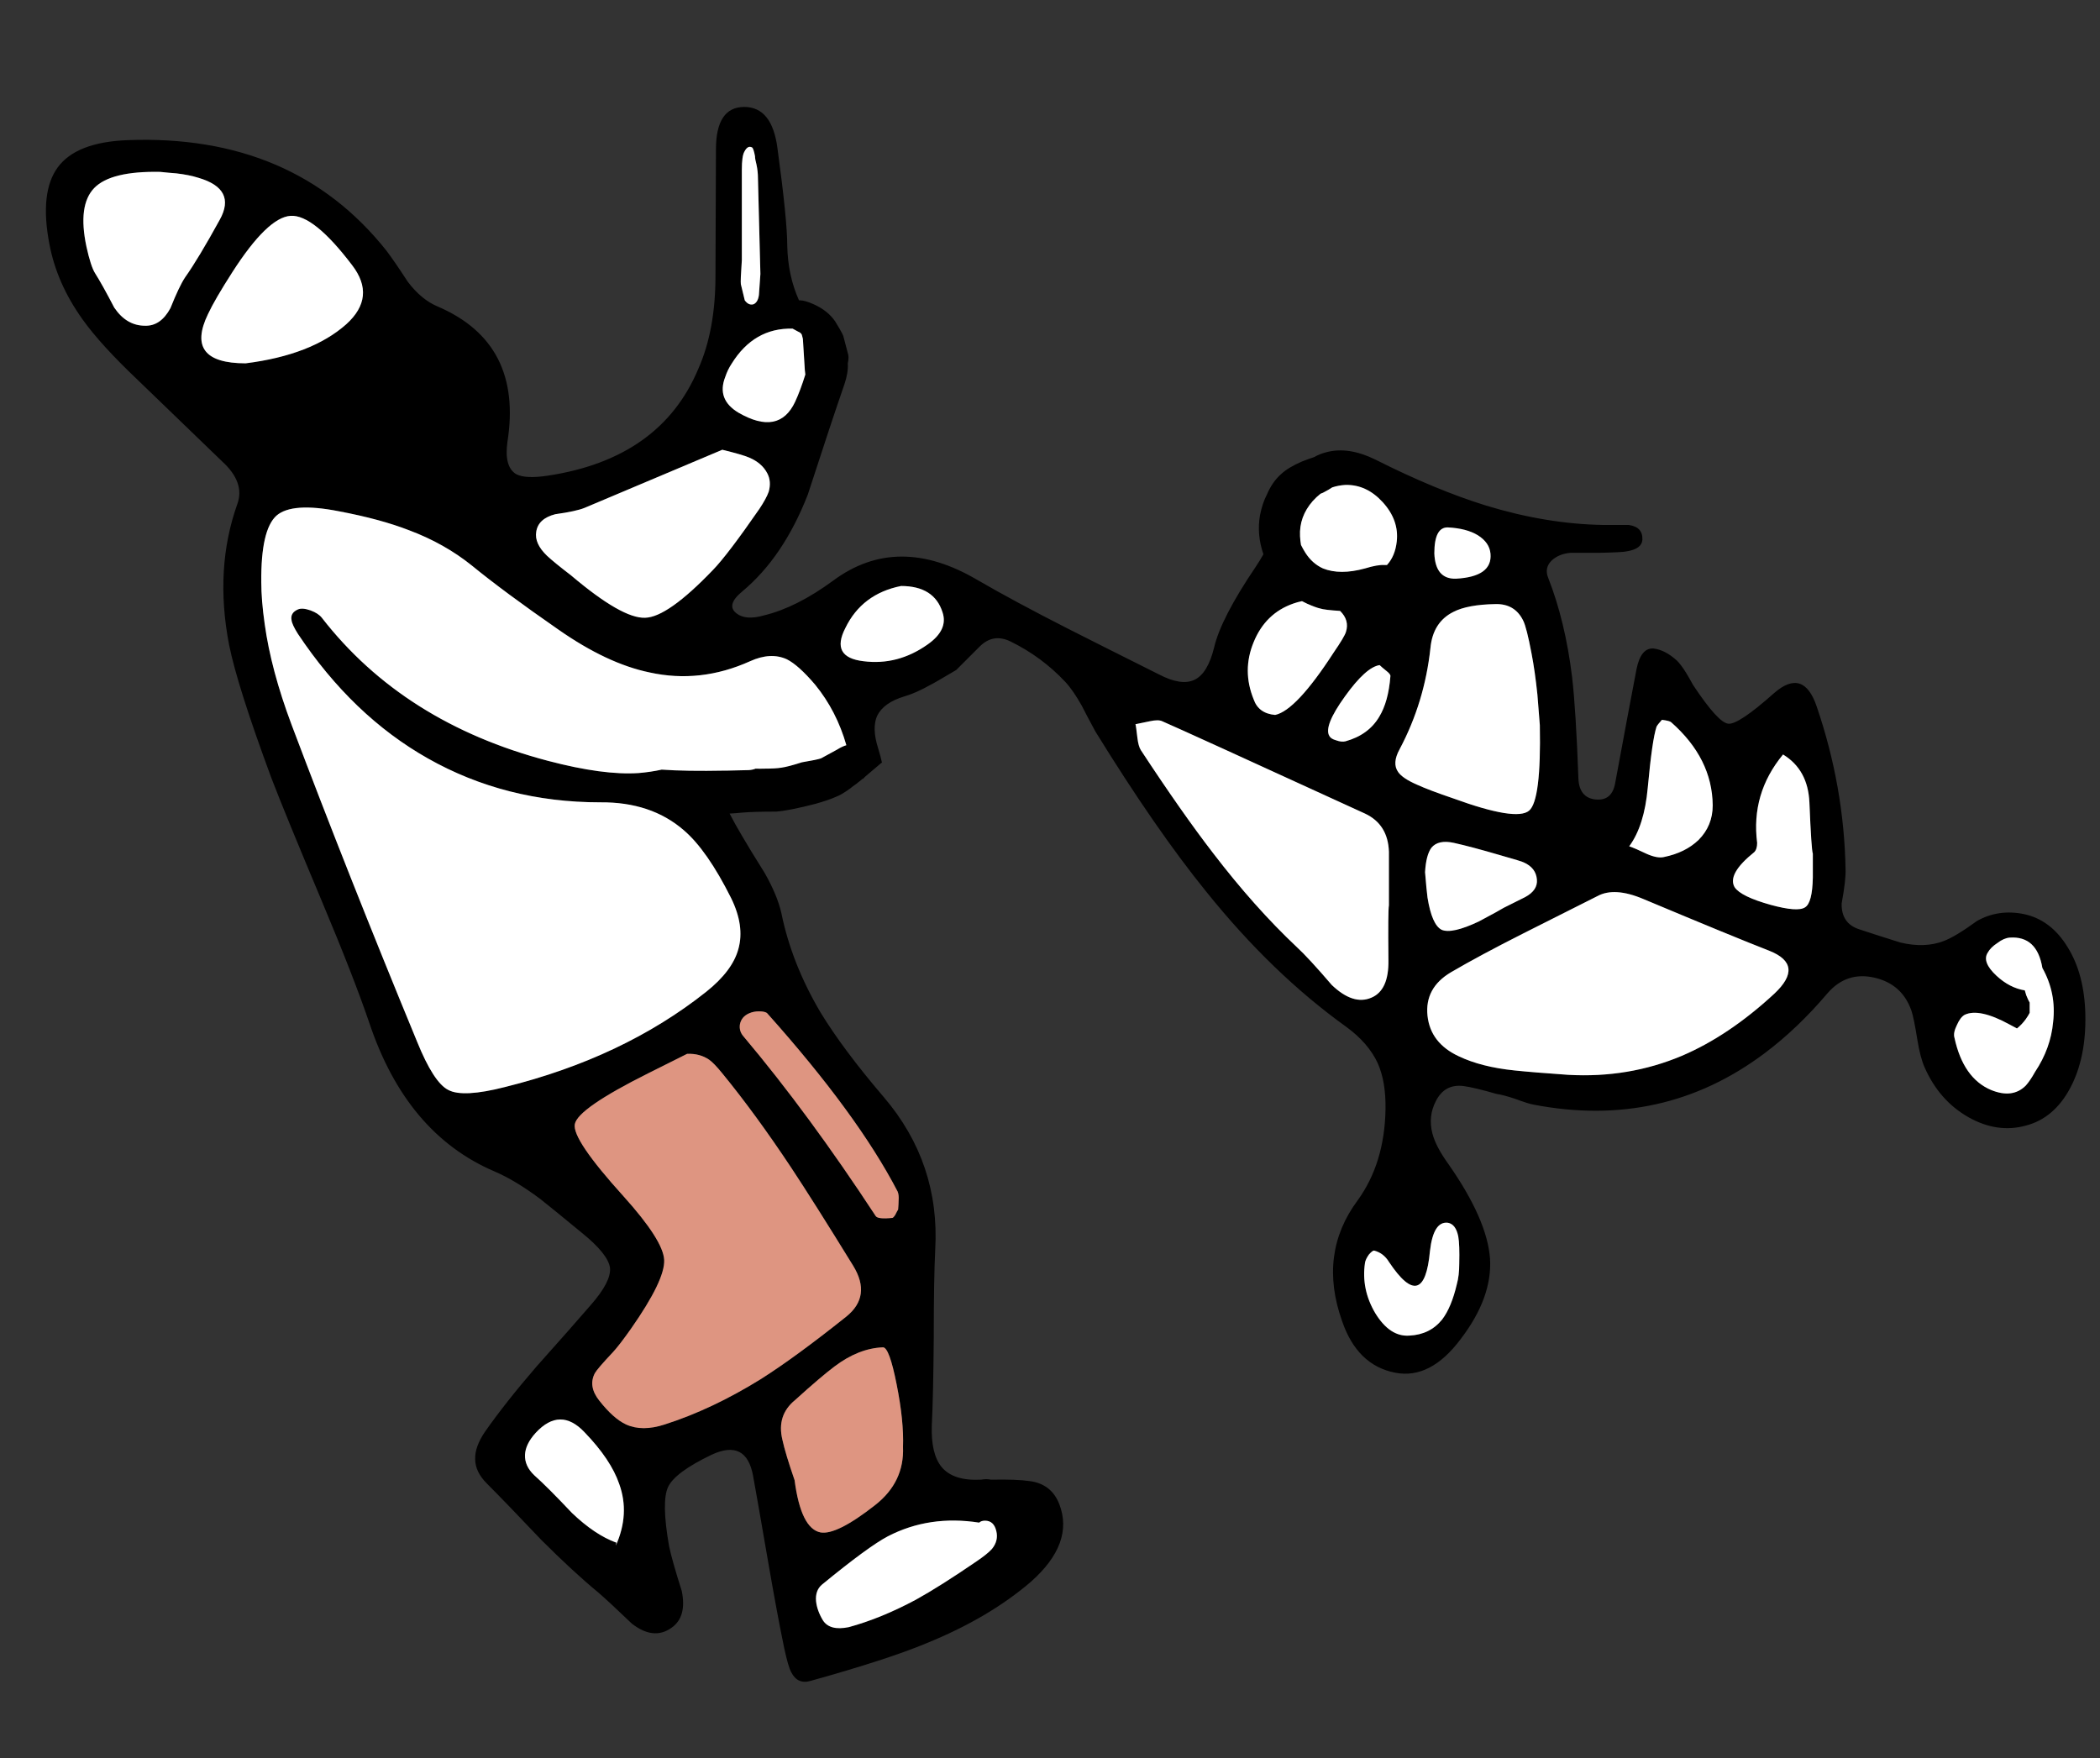 <svg xmlns="http://www.w3.org/2000/svg" xmlns:xlink="http://www.w3.org/1999/xlink" preserveAspectRatio="none" width="215" height="180"><rect width="100%" height="100%" fill="#333333" stroke="none"/><defs><path fill="#DE9581" d="M-54.85 468.9q.2.35 1.7.2.1 0 .3-.3.25-.5.3-.55.05-.6.05-.9.05-.6-.1-.95-4.1-7.9-13.35-18.25-.2-.2-.85-.2-.55 0-1 .2-.8.35-.95 1.15-.1.7.4 1.25 6.65 7.9 13.5 18.35z" id="b"/><path fill="#DE9581" d="M-52.05 492.55q.1-2.65-.65-6.4-.75-3.8-1.4-3.8-2.5.1-4.95 1.95-1.4 1.05-4.05 3.45-1.9 1.55-1.3 4.05.3 1.4 1.25 4.15.65 4.95 2.65 5.35 1.65.3 5.6-2.8 3-2.35 2.85-5.95z" id="c"/><path fill="#DE9581" d="M-63.5 463.95q-3.65-5.5-7.05-9.65-.85-1.05-1.35-1.4-.95-.65-2.25-.6l-4 2q-7.2 3.6-7.5 5.2-.3 1.55 5 7.4 4.05 4.5 4.15 6.5.1 2.05-3.4 7.05-1.2 1.7-1.85 2.4-1.6 1.7-1.85 2.15-.7 1.35.45 2.8 1.45 1.85 2.75 2.45 1.65.75 3.95 0 4.85-1.55 9.85-4.65 3.55-2.25 8.75-6.4 2.6-2.1.7-5.2-4-6.5-6.35-10.05z" id="d"/><path d="M-60.55 378.4l-.1-.05-.05.15.35.1-.2-.2z" id="e"/><g id="a"><path d="M1079 1060.3q-.1-4.1-1.8-6.85-1.7-2.8-4.45-3.4-2.65-.55-4.85.7-2.2 1.6-3.4 2.05-1.95.75-4.45.15-2.85-.9-4.2-1.35-1.85-.6-1.8-2.65.45-2.45.4-3.5-.15-8.45-2.95-16.65-1.35-4-4.35-1.4-3.65 3.25-4.7 3.15-1.05-.1-3.6-3.95-.5-.9-.75-1.3-.5-.8-.9-1.2-1.2-1.1-2.4-1.25-1.3-.1-1.75 2.1-.75 3.9-2.2 11.75-.35 1.8-2.05 1.6-1.6-.2-1.7-2.1-.25-7-.65-10.45-.7-5.7-2.45-10.15-.4-1 .35-1.75.75-.7 1.95-.8h2.95q2.45-.05 2.8-.15 1.55-.25 1.6-1.2.05-1.3-1.4-1.5h-2.6q-5.85-.1-12.05-2-5.15-1.6-11.3-4.7-2.75-1.35-5-.75-.697.174-1.25.5-.476.147-1.25.45-1.4.6-2.15 1.3-.9.8-1.45 2.1-.45.85-.7 2.1-.347 1.983.35 4-.36.642-.8 1.3-3.55 5.25-4.25 8.25-.65 2.65-2 3.3-1.35.65-3.65-.55-6.2-3.1-9.35-4.7-5.4-2.75-9.2-4.95-8.2-4.85-14.8.05-3.75 2.75-7.05 3.55-1.9.55-2.85-.2-1.1-.85.6-2.25 4.2-3.5 6.7-9.9 2.45-7.55 3.75-11.3.404-1.18.35-2.15.107-.506.05-.85l-.5-1.9q-.05-.2-.4-.8l-.45-.75q-.75-1.1-2.2-1.75-.9-.4-1.4-.4h-.1q-1.14-2.544-1.2-5.6 0-2.6-1-9.95-.55-4.25-3.4-4.25-2.9 0-2.9 4.35l-.05 12.95q0 5.55-1.75 9.5-3.85 9.2-15.4 10.95-2.3.35-3.25-.15-1.25-.75-.9-3.3 1.6-10.1-7.1-13.85-1.7-.7-3.1-2.55-1.4-2.15-2.2-3.2-9.5-11.95-26.5-11.3-5.25.2-7.15 2.8-1.85 2.55-.85 7.8.75 4.05 3.4 7.75 1.85 2.6 5.7 6.25l8.6 8.3q2.35 2.15 1.55 4.35-2.35 6.6-.85 14.4.85 4.25 4.35 13.7 1.3 3.4 5.1 12.45 3.3 7.85 4.9 12.55 3.8 11.4 12.85 15.25 2.1.9 4.65 2.8 1.45 1.15 4.3 3.5 2.65 2.15 2.85 3.55.15 1.4-1.95 3.8-1.85 2.15-5.6 6.35-3.15 3.65-5.25 6.65-1.05 1.55-1 2.8 0 1.3 1.2 2.5 1.9 1.9 5.55 5.75 3.3 3.3 5.85 5.4 1.05.9 3.45 3.2 2.2 1.7 4 .45 1.65-1.1 1.1-3.8-1-3.15-1.3-4.6-.8-4.55-.1-6.05.7-1.5 4.45-3.3 3.55-1.65 4.25 2.15.35 1.9 1.55 8.85.95 5.5 1.65 8.85.4 1.85.7 2.4.65 1.3 2 .9 7.9-2.2 11.85-3.85 6.4-2.6 10.7-6.3 4.45-3.95 2.9-7.95-.8-2.05-3-2.35-1.3-.2-4-.15-.45-.1-1 0-2.85.15-4.05-1.3-1.1-1.35-1-4.25.15-3 .2-9 0-6 .15-9 .5-8.85-5.25-15.6-4.15-4.85-6.5-8.7-2.95-5-4-10.15-.4-1.8-1.7-4.1-1.6-2.55-2.35-3.85-.755-1.27-1.25-2.25.573-.027 1.3-.1 1.15-.1 3.45-.1 1.35-.1 4.05-.8 1.4-.4 2.05-.7.637-.228 1.6-.95l.05-.05.55-.4q.037-.021.05-.05.293-.208.5-.4h.05l.25-.25 1.65-1.4h.05q-.1-.5-.4-1.5-.65-2.05-.1-3.3.65-1.35 2.8-2 1.2-.35 2.7-1.2.15-.05 2.6-1.5l2.4-2.4q1.4-1.4 3.2-.5 3.15 1.55 5.55 4.1.8.85 1.7 2.45.45.9 1.4 2.65 6.2 10.05 11.35 16.4 6.75 8.4 14.35 13.85 2.25 1.65 3.2 3.7.85 1.9.8 4.75-.1 5.5-2.85 9.3-4.05 5.45-1.6 12.35 1.55 4.55 5.45 5.3 3.6.7 6.7-3.45 3.25-4.25 3-8.25-.3-4-4.25-9.65-1.3-1.8-1.65-3.15-.45-1.75.35-3.3.9-1.8 2.85-1.55 1.1.15 3.35.8.7.1 1.9.5 1.35.5 1.9.6 13.25 2.55 23.65-5.25 3.4-2.55 6.45-6.15 1.95-2.25 4.8-1.6 2.85.65 3.8 3.4.25.75.6 2.95.3 1.85.75 2.85 1.5 3.4 4.5 5.1 2.95 1.65 5.85.85 2.9-.75 4.55-3.85t1.55-7.55m-4.4-4.75q1.45 2.6 1.1 5.55-.25 2.7-1.85 5.1-.5.9-.95 1.4-1.35 1.35-3.55.45-2.85-1.2-3.75-5.35-.15-.5.25-1.3.35-.8.8-1.05 1.5-.7 4.6 1 .4.2.75.4.5-.4.9-.95.25-.35.4-.65v-.5-.55q-.15-.25-.35-.75-.1-.3-.15-.5-1.55-.25-2.9-1.5-1.5-1.4-.9-2.35.3-.55 1-1 .65-.5 1.25-.55 2.8-.2 3.35 3.1m-60.85-45.1q1.9.1 3.05.8 1.2.75 1.3 1.9.2 2.35-3.55 2.55-2.1.05-2.2-2.6 0-2.7 1.4-2.65m.55 8.65q1.45-.75 4.3-.8 2-.05 2.85 1.7.35.7.85 3.35.35 1.8.6 4.2.1 1.3.25 3.15.15 7.7-1.1 8.75-1.3 1.1-7.75-1.25-2.5-.85-3.7-1.4-1.5-.65-1.95-1.3-.65-.9.15-2.35 2.55-4.8 3.15-10.35.25-2.65 2.35-3.7m20.8 11.75q.1-.2.55-.7.8.1.95.25 4.2 3.7 4.25 8.5 0 2.1-1.45 3.55-1.35 1.3-3.55 1.75-.65.15-1.7-.3-1.25-.6-1.85-.8 1.55-2.1 1.9-6 .45-4.9.9-6.25m12.95 2.85q2.55 1.55 2.7 4.9.2 4.9.35 5.25v2.45q-.05 2.6-.8 3.05-.75.5-3.5-.25-3.05-.85-3.7-1.8-.8-1.35 2-3.6.3-.3.3-.95-.65-5.05 2.65-9.05m-48.15-25.95q.385-.426.8-.75.127-.048.25-.1.668-.349.95-.55.656-.214 1.35-.25 2.15-.05 3.8 1.75 1.7 1.85 1.45 4.05-.165 1.487-1 2.4-.104.012-.25 0-.7-.05-2 .35-2.55.7-4.3 0-1.1-.5-1.8-1.6-.244-.383-.45-.8-.076-.424-.1-.9-.1-2 1.3-3.6M981.95 1032q-.15-1.3-.2-1.4.05 0 1.45-.3.9-.2 1.3 0 2.2.95 20.75 9.45 2.35 1.1 2.45 3.9v5.5q-.1.5-.05 5.6.05 3.1-1.75 3.85-1.85.8-4.05-1.3-2.4-2.8-3.6-3.9-4.3-4.05-8.55-9.6-3.2-4.15-7.4-10.55-.25-.4-.35-1.25m20.75-13q.98.96.6 2.15-.15.5-1.25 2.1-3.85 5.95-6 6.4-1.7-.15-2.2-1.6-1.2-2.95 0-5.85 1.2-2.95 4.05-3.95.447-.16.9-.25.215.117.5.25.9.4 1.35.5.45.15 2.05.25m4.75 6.15q.45.35.4.55-.2 2.6-1.15 4.15-1.1 1.85-3.45 2.5-.4.1-.95-.1-.55-.15-.7-.45-.6-1 1.6-4.05 2.15-3 3.55-3.2.2.2.7.6m4.2 23.2q-.1-.75-.25-2.6.1-1.75.65-2.5.7-.85 2.3-.5 1.8.4 4.7 1.25 2.3.65 2.45.75 1.25.55 1.35 1.75.1 1.1-1.2 1.8l-2.2 1.1q-.3.2-2.55 1.4-2.75 1.3-3.8.85-1-.5-1.45-3.3m-3.95 37.3q3.6 5.4 4.2-1.1.35-3.1 1.85-2.9.8.15 1.05 1.4.15.85.1 2.8 0 1.2-.25 2.1-.55 2.35-1.5 3.6-1.25 1.55-3.35 1.65-2 .15-3.5-2.3-1.45-2.45-1.05-5.15.05-.35.4-.85.4-.45.55-.4.95.25 1.5 1.15m38.95-31.85q3.65 1.45.5 4.4-4.65 4.3-9.45 6.35-5.45 2.3-11.65 1.95-3.6-.25-5.5-.45-3.4-.35-5.7-1.45-2.9-1.35-3.2-4.15-.3-2.85 2.4-4.45 2.9-1.7 7.45-4l7.55-3.8q1.75-.95 4.7.3 9.3 3.9 12.9 5.3m-163.1-79.6q1.3.15 2.25.45 3.95 1.15 2.2 4.3-2.2 4-3.55 5.9-.6.9-1.5 3.15-1 1.85-2.6 1.8-1.9 0-3.15-1.85-1.25-2.4-1.95-3.5-.45-.7-.9-2.75-.9-4.25.8-6 1.7-1.75 6.75-1.65.95.1 1.65.15m3.25 14.4q.7-1.5 2.5-4.3 3.6-5.6 5.95-5.75 2.35-.15 6.3 5.05 2.5 3.25-.6 6.05-3.55 3.15-10.3 4-6.3 0-3.85-5.05m54.9-16.6q.35-.7.8-.45.15.1.3.9 0 .3.15.85.15.7.15 1.4l.25 9.8q-.05.7-.15 2.15-.1.75-.55.95-.5.15-.9-.4l-.4-1.65q-.05-.3.1-2.45v-9.25q0-1.4.25-1.85m4.95 18.1q.248.149.55.3.25.1.35.25.05.05.15.5l.2 3.2q.033.232.05.45-.51 1.637-1.05 2.8-1.65 3.5-5.8 1.1-2.25-1.35-1.35-3.65.25-.75.65-1.35 2.29-3.701 6.25-3.6m-2.45 16.7q-.25.7-.95 1.75-3.25 4.7-4.75 6.25-4.65 4.85-6.95 4.9-2.35.1-7.6-4.35-1.7-1.3-2.45-2-1.3-1.25-1.1-2.45.2-1.35 1.95-1.8 2.15-.3 3-.65l14.1-5.95q2.05.5 2.75.8 1.3.55 1.85 1.6.45.85.15 1.9m1.85 17.15q1.2.6 2.9 2.6 2.202 2.696 3.2 6.2-.452.136-.95.45l-1.65.9q-.45.15-1.95.4-1.4.45-2.1.55-.6.1-1.75.1-.433.014-.9 0-.263.12-.7.15-1.123.036-2.15.05-.096.008-.2 0-4.109.08-6.55-.1-1.15.25-2.35.35-3.6.25-9.3-1.25-14.8-3.9-23.15-14.65-.35-.45-1.15-.75-.85-.3-1.3-.1-.8.35-.65 1.1.05.45.65 1.4 5.6 8.4 13.3 12.75 7.95 4.5 17.65 4.5 5.2-.05 8.55 2.85 2.4 2.05 4.85 6.95 1.4 2.85.75 5.2-.6 2.25-3.3 4.4-8.5 6.75-20.6 9.75-4.3 1.1-5.8.3-1.5-.75-3.2-4.95-7.1-17.2-12.85-32.45-2.1-5.6-2.75-10.3-.35-2.45-.35-4.3-.05-5.35 1.55-6.8 1.6-1.4 6.4-.45 4.25.8 7.2 1.95 3.6 1.35 6.4 3.6 3.3 2.7 8.85 6.55 5 3.5 9.35 4.4 5.2 1.15 10.3-1.15 2.1-.95 3.75-.2m14.4-1.5q-3.05 2.15-6.55 1.7-3.4-.4-1.85-3.4 1.7-3.5 5.7-4.3 3.4 0 4.25 2.7.6 1.8-1.55 3.3m-31.1 56.5q-5.3-5.85-5-7.4.3-1.6 7.5-5.2l4-2q1.3-.05 2.25.6.5.35 1.35 1.4 3.4 4.15 7.05 9.65 2.35 3.55 6.35 10.05 1.9 3.1-.7 5.2-5.2 4.15-8.75 6.4-5 3.1-9.85 4.65-2.3.75-3.95 0-1.3-.6-2.75-2.45-1.15-1.45-.45-2.8.25-.45 1.85-2.15.65-.7 1.85-2.4 3.5-5 3.4-7.05-.1-2-4.15-6.5M943.2 1060q.65 0 .85.2 9.25 10.35 13.35 18.25.15.35.1.95 0 .3-.05.9-.05.05-.3.55-.2.3-.3.3-1.5.15-1.7-.2-6.85-10.45-13.5-18.35-.5-.55-.4-1.25.15-.8.95-1.15.45-.2 1-.2m12.7 34.4q.65 0 1.4 3.8.75 3.75.65 6.4.15 3.6-2.85 5.95-3.95 3.1-5.6 2.8-2-.4-2.65-5.35-.95-2.75-1.25-4.15-.6-2.5 1.3-4.05 2.65-2.4 4.05-3.45 2.45-1.85 4.95-1.95m10.45 17.75q.9 0 1.15 1.05.25 1-.45 1.85-.45.5-1.55 1.25-3.8 2.6-6.25 3.95-3.55 1.9-6.85 2.8-1.95.4-2.65-.7-.6-1-.7-1.95-.1-1.1.6-1.7 4.75-3.9 6.75-4.95 4.25-2.2 9.35-1.4.2-.2.6-.2m-47.1-6.75q.05-1.1 1.1-2.25 2.5-2.7 5-.05 2.7 2.8 3.55 5.3 1.1 3.05-.35 6.3l.15-.75-.1.45q-2.2-.8-4.55-3.05-2.5-2.65-3.85-3.85-1-.95-.95-2.1z"/><path fill="#FFF" d="M920.35 1103.15q-1.05 1.15-1.1 2.25-.05 1.15.95 2.1 1.35 1.2 3.85 3.85 2.35 2.25 4.55 3.05l.1-.45-.15.75q1.45-3.25.35-6.3-.85-2.5-3.55-5.3-2.5-2.65-5 .05m47.15 10.05q-.25-1.05-1.15-1.05-.4 0-.6.2-5.1-.8-9.35 1.4-2 1.05-6.75 4.95-.7.6-.6 1.7.1.95.7 1.95.7 1.1 2.65.7 3.3-.9 6.85-2.8 2.45-1.35 6.25-3.95 1.1-.75 1.55-1.25.7-.85.45-1.85m-13.6-89.05q3.5.45 6.55-1.7 2.15-1.5 1.55-3.3-.85-2.7-4.25-2.7-4 .8-5.7 4.3-1.55 3 1.85 3.4m-4.95 2.4q-1.7-2-2.9-2.6-1.65-.75-3.75.2-5.1 2.3-10.3 1.15-4.35-.9-9.35-4.4-5.55-3.85-8.85-6.55-2.8-2.25-6.4-3.6-2.95-1.15-7.2-1.95-4.8-.95-6.4.45-1.6 1.45-1.55 6.8 0 1.85.35 4.3.65 4.7 2.75 10.3 5.75 15.25 12.85 32.45 1.7 4.2 3.2 4.95 1.5.8 5.8-.3 12.1-3 20.6-9.75 2.7-2.15 3.3-4.4.65-2.35-.75-5.2-2.45-4.9-4.85-6.95-3.35-2.9-8.55-2.85-9.7 0-17.65-4.5-7.7-4.35-13.3-12.75-.6-.95-.65-1.4-.15-.75.65-1.1.45-.2 1.3.1.8.3 1.15.75 8.35 10.75 23.15 14.65 5.7 1.5 9.3 1.25 1.2-.1 2.35-.35 2.441.18 6.55.1.104.008.2 0 1.027-.014 2.15-.05.437-.03.7-.15.467.014.9 0 1.15 0 1.75-.1.7-.1 2.1-.55 1.5-.25 1.95-.4l1.65-.9q.498-.314.95-.45-.998-3.504-3.2-6.2m-5.7-18q.7-1.05.95-1.75.3-1.05-.15-1.9-.55-1.05-1.85-1.6-.7-.3-2.75-.8l-14.1 5.95q-.85.35-3 .65-1.75.45-1.95 1.8-.2 1.2 1.1 2.45.75.7 2.45 2 5.25 4.45 7.6 4.35 2.3-.05 6.95-4.9 1.5-1.55 4.75-6.25m3.95-18.15q-.302-.151-.55-.3-3.96-.101-6.25 3.6-.4.6-.65 1.35-.9 2.3 1.35 3.65 4.15 2.4 5.8-1.1.54-1.163 1.05-2.8-.017-.218-.05-.45l-.2-3.2q-.1-.45-.15-.5-.1-.15-.35-.25m-4.7-18.85q-.45-.25-.8.45-.25.45-.25 1.85v9.25q-.15 2.15-.1 2.45l.4 1.65q.4.55.9.4.45-.2.55-.95.1-1.45.15-2.15l-.25-9.8q0-.7-.15-1.4-.15-.55-.15-.85-.15-.8-.3-.9m-53.2 12.75q-1.8 2.8-2.5 4.3-2.45 5.05 3.85 5.05 6.75-.85 10.3-4 3.1-2.8.6-6.05-3.95-5.2-6.3-5.05-2.35.15-5.95 5.75m-3.5-9.65q-.95-.3-2.25-.45-.7-.05-1.65-.15-5.05-.1-6.75 1.65-1.7 1.75-.8 6 .45 2.05.9 2.75.7 1.1 1.95 3.5 1.25 1.85 3.15 1.85 1.6.05 2.6-1.8.9-2.25 1.5-3.15 1.35-1.9 3.55-5.9 1.75-3.15-2.2-4.3m161.35 83.55q3.15-2.95-.5-4.4-3.6-1.4-12.9-5.3-2.95-1.25-4.7-.3l-7.55 3.8q-4.55 2.3-7.45 4-2.7 1.6-2.4 4.45.3 2.8 3.2 4.15 2.3 1.1 5.7 1.45 1.9.2 5.5.45 6.2.35 11.65-1.95 4.8-2.05 9.45-6.35m-35.25 26.35q-.6 6.5-4.2 1.1-.55-.9-1.5-1.15-.15-.05-.55.4-.35.5-.4.85-.4 2.7 1.05 5.15 1.5 2.45 3.5 2.3 2.1-.1 3.35-1.65.95-1.25 1.5-3.6.25-.9.25-2.1.05-1.95-.1-2.8-.25-1.25-1.05-1.4-1.5-.2-1.85 2.9m-.5-38.8q.15 1.85.25 2.6.45 2.8 1.45 3.3 1.05.45 3.8-.85 2.25-1.2 2.55-1.4l2.2-1.1q1.3-.7 1.2-1.8-.1-1.2-1.35-1.75-.15-.1-2.45-.75-2.9-.85-4.7-1.25-1.6-.35-2.3.5-.55.75-.65 2.5m-3.55-20.05q.05-.2-.4-.55-.5-.4-.7-.6-1.4.2-3.55 3.2-2.2 3.05-1.6 4.05.15.3.7.45.55.2.95.1 2.35-.65 3.45-2.5.95-1.55 1.15-4.15m-4.55-4.55q.38-1.19-.6-2.15-1.6-.1-2.05-.25-.45-.1-1.35-.5-.285-.133-.5-.25-.453.09-.9.25-2.85 1-4.05 3.95-1.2 2.9 0 5.85.5 1.45 2.2 1.6 2.15-.45 6-6.4 1.1-1.6 1.25-2.1m-21.55 9.45q.05.1.2 1.4.1.85.35 1.25 4.2 6.4 7.4 10.55 4.25 5.55 8.55 9.6 1.2 1.1 3.6 3.9 2.2 2.1 4.05 1.3 1.8-.75 1.75-3.85-.05-5.1.05-5.6v-5.5q-.1-2.8-2.45-3.9-18.55-8.5-20.75-9.45-.4-.2-1.3 0-1.4.3-1.45.3m18.95-23.6q-.415.324-.8.75-1.4 1.6-1.3 3.6.024.476.1.9.206.417.45.8.7 1.1 1.8 1.6 1.75.7 4.3 0 1.3-.4 2-.35.146.012.25 0 .835-.913 1-2.4.25-2.2-1.45-4.05-1.65-1.8-3.8-1.75-.694.036-1.35.25-.282.201-.95.55-.123.052-.25.1m50.05 31.6q-.15-3.35-2.7-4.9-3.3 4-2.65 9.05 0 .65-.3.95-2.8 2.25-2 3.6.65.95 3.7 1.8 2.75.75 3.5.25.75-.45.8-3.05v-2.45q-.15-.35-.35-5.25m-15.1-8.45q-.45.5-.55.7-.45 1.35-.9 6.25-.35 3.9-1.9 6 .6.2 1.85.8 1.05.45 1.7.3 2.2-.45 3.55-1.75 1.45-1.45 1.45-3.55-.05-4.8-4.25-8.5-.15-.15-.95-.25m-17.05-11.85q-2.85.05-4.3.8-2.1 1.05-2.35 3.7-.6 5.55-3.15 10.35-.8 1.45-.15 2.35.45.65 1.95 1.3 1.2.55 3.7 1.4 6.45 2.35 7.75 1.25 1.25-1.05 1.1-8.75-.15-1.85-.25-3.15-.25-2.4-.6-4.2-.5-2.65-.85-3.35-.85-1.75-2.85-1.7m-1.8-7.05q-1.15-.7-3.05-.8-1.4-.05-1.4 2.65.1 2.65 2.2 2.6 3.75-.2 3.55-2.55-.1-1.15-1.3-1.9m58.9 49.85q.35-2.95-1.1-5.55-.55-3.3-3.35-3.1-.6.05-1.25.55-.7.45-1 1-.6.95.9 2.35 1.35 1.25 2.9 1.5.05.2.15.5.2.5.35.75v1.05q-.15.3-.4.65-.4.55-.9.95-.35-.2-.75-.4-3.1-1.7-4.6-1-.45.25-.8 1.05-.4.8-.25 1.3.9 4.15 3.75 5.35 2.2.9 3.55-.45.45-.5.95-1.4 1.6-2.4 1.85-5.1z"/></g></defs><use xlink:href="#a" transform="translate(-865.5 -956.45)"/><use xlink:href="#b" transform="translate(144.5 -344.4)"/><use xlink:href="#c" transform="translate(144.5 -344.4)"/><use xlink:href="#d" transform="translate(144.5 -344.4)"/><use xlink:href="#e" transform="translate(144.5 -344.4)"/></svg>